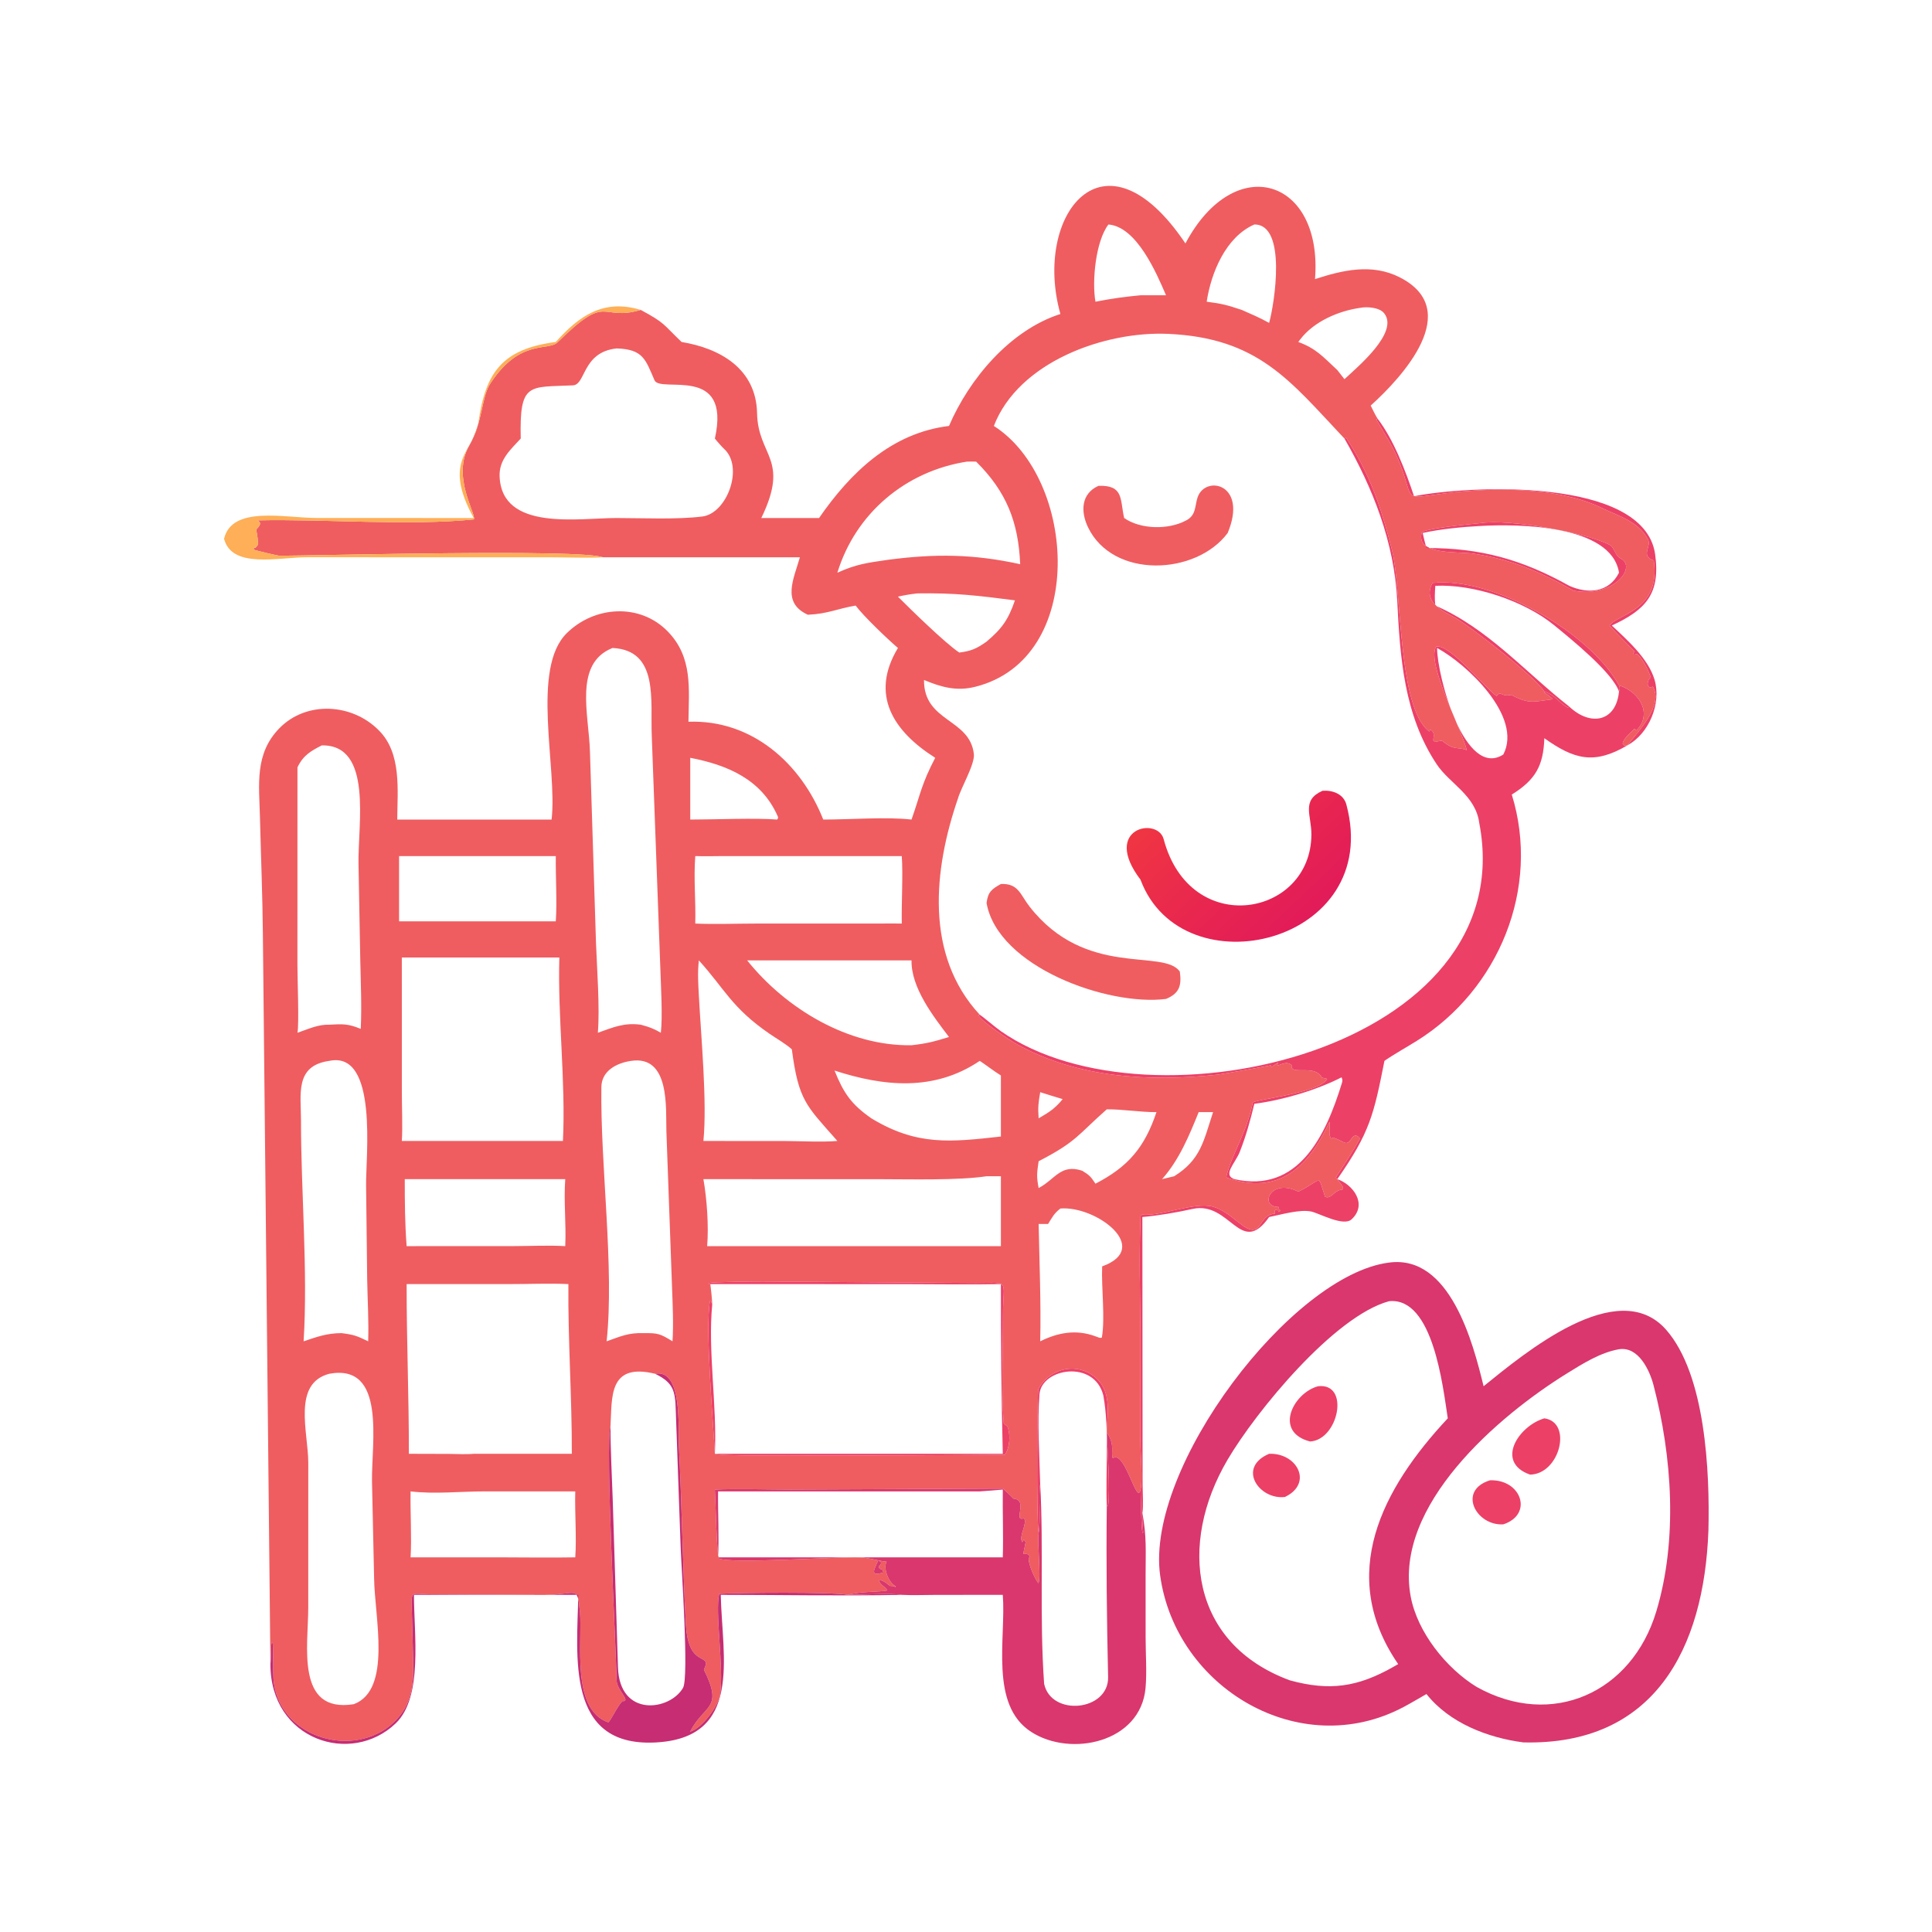 <?xml version="1.0" encoding="utf-8" ?><svg xmlns="http://www.w3.org/2000/svg" xmlns:xlink="http://www.w3.org/1999/xlink" width="1024" height="1024" viewBox="0 0 1024 1024"><path fill="#EF5D60" transform="scale(2 2)" d="M159.786 147.684C153.486 145.419 84.724 147.238 74.003 147.281C73.702 147.282 67.404 145.816 67.207 145.647L67.295 145.171L67.724 145.149L68.396 144.303C68.307 142.84 68.249 142.141 67.949 140.706L67.877 140.375C68.666 139.487 69.626 138.499 68.11 137.899C86.122 137.497 108.292 139.398 125.582 137.649C126.26 136.231 119.602 126.329 124.33 118.131C128.094 111.605 127.518 104.978 130.123 101.358C137.846 89.72 145.243 93.118 147.764 90.714C161.456 77.184 158.892 85.355 169.788 82.123C176.303 85.63 175.578 85.794 180.628 90.627C190.83 92.317 200.391 97.689 200.634 109.519C200.87 121.001 209.401 121.514 201.753 137.282L217.057 137.282C225.398 125.214 236.252 114.729 251.495 112.881C256.856 100.393 267.666 87.507 281.017 83.211C273.693 57.16 292.508 32.32 314.151 64.514C327.238 39.907 350.612 47.3 348.494 73.967C355.827 71.571 363.586 69.767 370.904 73.473C388.032 82.148 371.623 99.933 363.243 107.487C363.749 108.482 364.509 110.092 365.092 110.981L364.752 111.155C367.186 115.528 368.942 117.735 370.921 122.723C374.505 131.758 371.952 132.258 379.771 131.175C393.074 129.14 412.506 128.556 425.002 134.851C429.062 136.784 434.128 138.209 436.709 142.907C437.794 144.884 434.581 147.22 438.272 148.543C440.218 161.911 428.437 162.732 426.548 165.792C426.605 165.928 432.957 172.508 433.22 172.638L432.838 173.136L432.987 173.471L433.878 173.359C435.309 174.477 436.943 177.806 437.465 179.564C436.348 180.225 436.27 182.869 438.015 181.956C440.992 186.925 433.841 194.171 431.265 197.537C430.959 197.564 430.683 197.538 430.374 197.525L430.021 197.041C430.173 195.797 432.175 194.118 433.146 193.146L433.688 193.547C437.9 189.277 434.725 183.452 429.052 181.617C421.45 167.755 395.719 152.728 379.63 154.484C376.78 159.687 382.892 162.183 385.642 163.721C389.391 165.817 406.968 179.41 409.266 183.273L409.383 183.721C410.086 183.966 410.744 184.597 411.342 185.082L411.274 185.336C406.394 185.942 405.242 186.682 400.496 184.144C397.801 184.834 397.787 182.84 396.62 184.475C393.598 182.373 384.246 170.595 380.589 171.341C377.861 175.716 387.655 193.823 388.696 198.801C387.46 198.164 385.586 198.479 384.181 197.7C381.322 196.116 383.174 196.084 380.202 196.617L379.828 196.193C379.959 194.899 380.232 194.023 379.013 193.298L378.804 193.878C370.387 187.759 371.54 156.147 368.897 145.778C366.026 134.516 363.127 125.743 356.74 116.01L356.297 116.221L355.946 115.855C341.838 100.896 333.422 89.534 309.527 88.477C292.777 87.736 269.965 95.856 263.381 112.881C285.347 126.861 288.168 174.556 258.46 182.004C253.49 183.25 249.469 182.114 244.873 180.202C244.775 191.407 257.02 190.322 258.086 199.843C258.383 202.496 254.656 208.82 253.887 211.558C247.401 230.38 244.989 253.118 259.647 268.914L259.291 269.057C260.176 270.75 267.213 275.475 269.596 276.795C285.674 285.696 304.685 286.722 322.605 284.799C324.128 284.635 336.929 282.335 336.847 282.287L336.703 282.61L337.088 282.701C337.554 282.41 339.353 280.88 338.474 282.149L338.678 282.352C339.884 281.929 341.177 281.212 342.301 282.291C341.852 284.859 347.032 282.518 349.533 284.575C350.878 285.682 349.222 285.387 351.707 285.895C349.969 289.652 332.144 291.396 331.981 292.224C330.442 300.051 326.369 306.043 324.984 311.783L325.121 312.108C338.865 316.875 346.723 309.391 352.338 297.286C352.513 298.946 351.991 300.849 352.786 301.764L353.298 301.463C356.569 302.574 356.661 304.016 358.347 301.507C358.863 300.738 359.741 300.735 360.404 301.755C358.191 305.709 356.393 308.274 354.019 312.033C354.201 312.507 357.024 315.163 355.488 315.299C353.592 315.467 352.711 317.902 351.151 317.148C349.048 310.837 350.693 312.55 344.059 315.804C336.606 312.025 333.567 319.867 338.828 319.855L338.97 320.529L339.411 320.797C338.907 321.091 338.817 321.518 338.696 320.761L338.069 320.621L337.839 320.769L337.87 321.629C334.182 321.85 334.439 325.871 331.988 325.906C329.414 325.942 326.049 321.079 321.404 319.771C316.642 318.43 307.182 322.476 302.697 321.876L302.275 322.161C301.823 332.706 302.149 343.338 302.24 353.888L302.215 382.051C302.204 384.9 302.874 392.539 302.25 394.75C301.341 399.378 298.09 384.048 294.92 386.467C294.243 385.017 295.648 382.969 293.308 379.602C293.402 374.532 294.982 367.998 289.255 364.262C284.312 361.038 277.879 363.061 275.15 368.123C274.943 368.507 274.581 401.98 275.25 406.265C274.837 409.093 275.969 418.034 275.183 419.585C274.163 418.257 272.547 414.636 272.61 412.976L272.911 412.534C272.435 411.648 272.147 411.823 271.158 411.833L271.812 408.656L271.326 408.018L270.885 408.698C270.033 407.116 271.733 404.928 271.611 402.823L271.33 402.379C268.327 403.383 272.64 397.462 268.577 397.161C268.329 396.822 265.842 394.489 265.807 394.489L209.535 394.741C203.624 394.74 195.2 394.473 189.449 394.75C189.636 397.587 189.919 411.946 190.505 413.033C193.888 414.443 221.509 412.546 227.754 412.726C230.318 412.8 232.588 413.635 234.961 413.859L234.862 414.085C234.074 415.926 235.641 419.591 237.378 420.37L237.352 420.62C236.848 420.268 236.417 420.308 235.823 420.269L235.565 420.061C234.608 419.303 234.527 419.203 233.424 418.782L232.962 418.874C233.36 420.268 234.669 420.386 235.155 421.484C233.4 421.914 227.858 421.691 224.744 422.653C220.418 421.832 195.196 422.073 190.588 422.385C189.461 427.303 191.801 441.447 190.872 448.889C190.482 452.012 186.127 457.92 182.869 458.932C186.635 451.59 191.84 453.078 186.543 442.496C188.868 437.54 182.446 442.712 181.77 430.453C180.895 414.571 180.717 398.628 179.891 382.737C179.677 378.611 180.941 362.686 173.605 364.061C161.145 361.043 162.237 370.419 161.791 377.853C160.349 382.816 163.201 435.588 163.411 445.358C163.466 447.946 167.412 450.989 164.925 450.819C163.475 452.354 161.676 456.336 161.175 456.438C151.25 452.953 154.417 434.878 153.689 427.236C152.985 419.836 153.109 422.674 143.958 422.672L114.047 422.512C108.753 422.493 108.969 421.072 109.152 427.404L109.423 437.284C109.705 445.613 109.991 452.525 102.325 458.079C90.609 466.054 72.368 458.8 72.423 443.499C72.427 442.265 72.386 435.782 72.228 435.257L71.993 435.237C71.75 436.291 71.88 439.339 71.661 441.004L69.662 247.329C69.573 237.317 69.135 226.699 68.892 216.624C68.683 207.996 67.404 199.788 74.04 192.993C81.235 185.626 93.398 186.408 100.429 193.589C106.486 199.655 105.311 209.428 105.278 217.19L146.18 217.19C147.739 203.511 140.632 177.229 150.198 167.798C157.546 160.554 169.591 159.752 176.975 167.356C183.656 174.236 182.54 182.574 182.447 191.268C199.219 190.662 212.241 202.222 218.172 217.19C225.022 217.199 235.042 216.436 241.563 217.19C243.97 210.337 244.208 207.747 247.848 200.826C236.768 193.828 230.465 184.158 237.961 171.722C235.23 169.385 228.869 163.316 226.754 160.485C221.855 161.312 219.371 162.687 214.084 162.911C207.06 159.724 210.341 153.435 211.98 147.684L159.786 147.684ZM189.449 385.27C192.213 386.004 209.083 385.546 214.27 385.734C216.993 385.832 266.218 385.564 266.281 385.522C267.649 383.632 267.848 380.154 266.969 378.017C266.968 378.017 266 377.241 266 377.241C265.325 368.621 265.817 357.496 265.796 348.73C265.773 338.882 268.027 339.982 258.573 340.005L202.064 339.616C200.307 339.619 188.509 339.698 187.93 340.031L187.888 340.398L188.248 340.299C188.477 342.181 188.659 343.768 188.75 345.658L188.356 344.631L188.138 344.852C186.853 352.033 189.011 377.273 189.449 385.27ZM293.75 59.491C290.364 63.889 289.341 74.529 290.308 79.956C294.604 79.123 297.867 78.661 302.25 78.25L309.006 78.25C306.478 72.365 301.252 60.096 293.75 59.491ZM332.412 59.491C324.822 62.806 320.956 72.285 319.784 79.956C323.856 80.472 325.162 80.832 329.063 82.123C331.645 83.254 333.86 84.198 336.332 85.573C337.724 80.6 341.131 59.403 332.412 59.491ZM360.428 81.587C354.671 82.402 348.135 85.237 344.553 89.975L344.068 90.627C348.875 92.405 350.621 94.572 354.402 98.067L356.297 100.49C359.621 97.35 370.909 88.057 366.787 82.985C365.548 81.46 362.3 81.213 360.428 81.587ZM163.418 92.337C154.265 93.31 155.28 101.959 151.832 102.123C140.147 102.676 137.649 101.167 138 116.221C135.281 119.186 132.238 121.815 132.4 126.221C132.94 140.92 153.541 137.249 163.418 137.282C170.596 137.292 179.325 137.71 186.1 136.883C192.694 136.078 197.204 123.775 191.886 118.956C191.397 118.514 189.767 116.673 189.449 116.221C193.868 96.415 174.993 104.316 173.455 100.778C171.059 95.267 170.468 92.561 163.418 92.337ZM256.253 122.335C240.015 124.851 226.733 136.025 221.912 151.772C227.053 149.464 229.792 149.165 235.308 148.356C247.814 146.704 258.02 146.813 270.356 149.515C269.895 138.345 266.713 130.288 258.687 122.335C258.061 122.331 256.837 122.286 256.253 122.335ZM392.372 138.627C389.74 138.9 378.686 139.904 376.822 141.035C374.885 147.204 386.367 146.097 390.468 146.719C400.626 148.26 408.162 151.514 416.992 156.524C427.502 158.577 433.983 150.246 429.467 147.989C428.024 147.267 427.81 145.056 426.613 144.418C420.481 141.149 399.875 137.459 392.372 138.627ZM243.124 157.255C241.135 157.488 239.912 157.682 237.961 158.115C241.15 161.318 250.531 170.505 254.222 172.935C257.391 172.528 258.807 171.904 261.448 170.037C265.602 166.52 267.186 164.221 268.974 159.096C259 157.822 253.181 157.102 243.124 157.255ZM162.326 171.722C151.956 175.836 156.09 189.44 156.346 199.237L157.946 249.876C158.195 256.578 158.991 267.192 158.435 273.693C162.493 272.256 165.394 270.965 169.788 271.555C171.905 272.108 173.198 272.557 175.129 273.693C175.613 269.523 175.167 261.764 175.019 257.257L172.726 195.055C172.309 185.631 174.678 172.329 162.326 171.722ZM85.277 197.537C82.305 199.053 80.345 200.188 78.831 203.361L78.822 255.984C78.821 259.228 79.292 271.469 78.831 273.693C81.715 272.71 84.289 271.456 87.272 271.555C90.762 271.359 92.278 271.272 95.604 272.667C95.886 266.552 95.597 260.3 95.473 254.165L95.007 228.977C94.79 218.629 98.908 197.297 85.277 197.537ZM182.924 200.826L182.924 217.19C189.234 217.197 200.234 216.717 205.969 217.19C206.223 216.684 206.307 216.784 206.065 216.236C201.755 206.473 192.661 202.704 182.924 200.826ZM191.508 226.871C189.109 226.895 186.645 226.953 184.253 226.871C183.792 232.993 184.42 238.609 184.253 244.754C189.341 244.982 195.284 244.756 200.491 244.752L232.812 244.754C234.82 244.749 236.988 244.702 238.981 244.754C238.876 239.557 239.335 231.522 238.981 226.871L191.508 226.871ZM105.761 226.871L105.761 244.162L147.291 244.162C147.647 239.145 147.227 232.181 147.291 226.871L105.761 226.871ZM106.489 253.752L106.496 288.984C106.475 292.856 106.736 298.72 106.489 302.369L149.182 302.369C149.953 286.657 147.767 269.63 148.231 253.752L106.489 253.752ZM208.08 254.512L198.005 254.512C208.314 267.365 224.837 277.28 241.563 276.998C245.738 276.527 247.478 276.039 251.495 274.817C247.34 269.351 241.439 261.774 241.563 254.512L208.08 254.512ZM185.201 254.512C184.84 257.883 185.036 260.652 185.215 264.031C185.785 274.757 187.426 292.032 186.411 302.369L208.38 302.387C212.806 302.415 217.554 302.696 221.912 302.369L221.585 301.993C213.679 293.002 211.621 291.647 209.844 278.077C208.159 276.576 205.796 275.244 203.921 273.953C193.849 267.015 192.103 262.118 185.201 254.512ZM167.253 281.141C163.527 281.68 159.435 283.711 159.372 288.056C159.071 308.862 162.845 335.887 160.762 355.46C164.526 354.14 166.449 353.181 170.509 353.29C174.383 353.263 174.885 353.416 178.223 355.46C178.512 351.007 178.267 345.749 178.1 341.243L176.602 299.856C176.42 293.773 177.62 279.593 167.253 281.141ZM87.272 281.141C78.082 282.416 79.771 289.992 79.766 296.857C79.751 315.878 81.617 336.601 80.463 355.46C84.092 354.249 86.572 353.322 90.481 353.29C93.785 353.706 94.542 353.995 97.568 355.46C97.754 350.211 97.4 344.427 97.309 339.127L97.017 314.133C96.89 306.863 100.323 278.393 87.272 281.141ZM259.647 281.141C247.557 289.295 234.224 287.948 221.157 283.708C223.583 289.709 225.574 292.64 230.923 296.37C242.978 303.693 251.909 302.681 265.247 301.189L265.247 285.012C263.094 283.654 261.616 282.453 259.647 281.141ZM275.665 289.44C275.175 292.389 275.031 293.394 275.25 296.37C276.704 295.523 277.604 294.999 278.954 293.985C280.12 292.953 280.612 292.525 281.613 291.277C279.648 290.674 277.613 290.079 275.665 289.44ZM293.308 293.985C285.612 300.768 285.356 302.525 275.25 307.737C274.793 310.89 274.654 311.715 275.25 314.844C279.629 312.558 281.075 308.347 286.797 310.259C288.681 311.391 289.095 311.845 290.308 313.688C298.955 309.218 303.329 304.114 306.474 294.727C302.056 294.75 297.651 293.948 293.308 293.985ZM317.664 294.727C315.134 300.984 312.517 307.341 307.96 312.488L311.164 311.719C318.192 307.336 318.922 302.505 321.478 294.727L317.664 294.727ZM261.448 311.719C253.908 312.859 240.853 312.496 233.004 312.498L186.411 312.488C187.342 317.836 187.841 324.84 187.407 330.241L190.3 330.241L265.247 330.241L265.247 311.719L261.448 311.719ZM107.267 312.488C107.267 318.619 107.301 324.11 107.762 330.241L135.893 330.232C140.143 330.227 145.73 329.975 149.795 330.241C150.071 324.239 149.368 318.399 149.795 312.488L107.267 312.488ZM281.017 320.268C279.337 321.555 278.86 322.584 277.756 324.365L275.25 324.365C275.444 334.068 275.908 345.832 275.665 355.46C280.405 353.121 285.192 352.244 290.308 354.135C291.013 354.372 291.46 354.684 291.997 354.484C292.924 349.325 291.838 341.147 292.085 335.601C305.444 330.792 290.539 319.502 281.017 320.268ZM134.482 340.299L107.762 340.299C107.748 355.502 108.377 370.09 108.357 385.27L119.022 385.301C120.93 385.317 123.722 385.457 125.542 385.27L151.538 385.27C151.585 370.48 150.496 355.037 150.628 340.299C145.62 340.042 139.646 340.318 134.482 340.299ZM87.272 364.061C77.419 366.641 81.662 379.487 81.699 387.592L81.692 425.966C81.692 436.081 78.28 454.095 93.748 451.628C103.921 447.841 99.267 428.535 99.142 418.303L98.583 392.576C98.413 382.485 102.454 361.292 87.272 364.061ZM128.602 395.234C122.16 395.219 115.162 396.007 108.81 395.234C108.702 400.722 109.133 407.541 108.81 412.712L132.875 412.712C139.321 412.724 146.025 412.826 152.45 412.712C152.834 407.48 152.296 400.968 152.45 395.234L128.602 395.234ZM232.812 413.373C231.544 416.2 230.469 417.783 234.121 416.731L233.843 415.996L233.062 415.692L232.859 415.17C233.359 414.695 233.942 413.961 232.961 413.673L232.812 413.373Z"/><path fill="#FEAF57" transform="scale(2 2)" d="M169.788 82.123C158.892 85.355 161.456 77.184 147.764 90.714C145.243 93.118 137.846 89.72 130.123 101.358C127.518 104.978 128.094 111.605 124.33 118.131C119.602 126.329 126.26 136.231 125.582 137.649C108.292 139.398 86.122 137.497 68.11 137.899C69.626 138.499 68.666 139.487 67.877 140.375L67.949 140.706C68.249 142.141 68.307 142.84 68.396 144.303L67.724 145.149L67.295 145.171L67.207 145.647C67.404 145.816 73.702 147.282 74.003 147.281C84.724 147.238 153.486 145.419 159.786 147.684C156.634 147.917 149.862 147.695 146.46 147.694L81.406 147.677C73.678 147.683 61.479 150.789 59.375 142.783C61.488 133.907 75.374 137.269 84.031 137.269L125.542 137.282C117.016 121.795 125.709 119.515 126.764 112.072C128.648 98.779 132.986 92.492 147.291 90.627C153.436 83.758 159.858 79.131 169.788 82.123Z"/><path fill="#EC4067" transform="scale(2 2)" d="M431.265 197.537C433.841 194.171 440.992 186.925 438.015 181.956C436.27 182.869 436.348 180.225 437.465 179.564C436.943 177.806 435.309 174.477 433.878 173.359L432.987 173.471L432.838 173.136L433.22 172.638C432.957 172.508 426.605 165.928 426.548 165.792C428.437 162.732 440.218 161.911 438.272 148.543C434.581 147.22 437.794 144.884 436.709 142.907C434.128 138.209 429.062 136.784 425.002 134.851C412.506 128.556 393.074 129.14 379.771 131.175C371.952 132.258 374.505 131.758 370.921 122.723C368.942 117.735 367.186 115.528 364.752 111.155L365.092 110.981C369.336 116.464 372.563 124.995 374.733 131.51C388.851 128.675 435.512 126.281 438.609 146.761C440.152 157.564 435.932 161.674 427.145 165.772C431.302 169.645 436.847 174.588 438.482 180.159C440.32 186.414 437.024 194.423 431.265 197.537L431.265 197.537Z"/><path fill="#EC4067" transform="scale(2 2)" d="M356.297 116.221L356.74 116.01C363.127 125.743 366.026 134.516 368.897 145.778C371.54 156.147 370.387 187.759 378.804 193.878L379.013 193.298C380.232 194.023 379.959 194.899 379.828 196.193L380.202 196.617C383.174 196.084 381.322 196.116 384.181 197.7C385.586 198.479 387.46 198.164 388.696 198.801C387.655 193.823 377.861 175.716 380.589 171.341C384.246 170.595 393.598 182.373 396.62 184.475C397.787 182.84 397.801 184.834 400.496 184.144C405.242 186.682 406.394 185.942 411.274 185.336L411.342 185.082C410.744 184.597 410.086 183.966 409.383 183.721L409.266 183.273C412.518 184.415 412.745 185.954 415.463 187.536L415.878 187.263C421.499 192.563 428.269 191.308 429.052 183.273C429.298 182.405 429.348 182.452 429.052 181.617C434.725 183.452 437.9 189.277 433.688 193.547L433.146 193.146C432.175 194.118 430.173 195.797 430.021 197.041L430.374 197.525C430.683 197.538 430.959 197.564 431.265 197.537L431.265 197.537C422.376 202.75 417.107 201.201 409.266 195.632C409.022 202.989 406.872 206.686 400.638 210.567C408.325 235.418 397.158 262.308 375.462 275.843C372.862 277.465 369.246 279.487 366.892 281.141C364.075 295.358 363.054 300.093 354.402 312.488C358.499 313.866 362.527 319.085 358.192 323.13C356.049 325.13 349.707 321.568 347.488 321.065C344.425 320.425 339.489 321.897 336.332 322.524C328.776 333.321 326.018 318.123 315.98 320.392C312.051 321.28 306.682 322.19 302.74 322.524L302.803 393.566C302.83 395.252 303.039 399.536 302.74 400.94C302.64 401.9 302.882 405.005 302.945 406.126L302.767 406.248C302.388 404.853 302.373 396.931 302.25 394.75C302.874 392.539 302.204 384.9 302.215 382.051L302.24 353.888C302.149 343.338 301.823 332.706 302.275 322.161L302.697 321.876C307.182 322.476 316.642 318.43 321.404 319.771C326.049 321.079 329.414 325.942 331.988 325.906C334.439 325.871 334.182 321.85 337.87 321.629L337.839 320.769L338.069 320.621L338.696 320.761C338.817 321.518 338.907 321.091 339.411 320.797L338.97 320.529L338.828 319.855C333.567 319.867 336.606 312.025 344.059 315.804C350.693 312.55 349.048 310.837 351.151 317.148C352.711 317.902 353.592 315.467 355.488 315.299C357.024 315.163 354.201 312.507 354.019 312.033C356.393 308.274 358.191 305.709 360.404 301.755C359.741 300.735 358.863 300.738 358.347 301.507C356.661 304.016 356.569 302.574 353.298 301.463L352.786 301.764C351.991 300.849 352.513 298.946 352.338 297.286C346.723 309.391 338.865 316.875 325.121 312.108L324.984 311.783C326.369 306.043 330.442 300.051 331.981 292.224C332.144 291.396 349.969 289.652 351.707 285.895C349.222 285.387 350.878 285.682 349.533 284.575C347.032 282.518 341.852 284.859 342.301 282.291C341.177 281.212 339.884 281.929 338.678 282.352L338.474 282.149C339.353 280.88 337.554 282.41 337.088 282.701L336.703 282.61L336.847 282.287C336.929 282.335 324.128 284.635 322.605 284.799C304.685 286.722 285.674 285.696 269.596 276.795C267.213 275.475 260.176 270.75 259.291 269.057L259.647 268.914C260.827 269.683 263.564 272.102 265.286 273.304C305.107 301.071 403.552 277.736 392.015 218.088C391.045 210.752 384.157 207.664 380.764 202.576C372.068 189.535 371.026 174.16 370.284 159.279C369.51 143.766 363.908 129.496 356.297 116.221ZM380.84 171.722C380.866 179.361 388.201 206.483 398.396 199.952C403.607 189.881 388.663 175.946 380.84 171.722ZM355.527 285.5C348.916 288.899 339.807 291.586 332.412 292.516C331.348 296.897 330.222 301.025 328.558 305.239C327.332 308.342 323.902 311.356 327.125 312.488C344.078 316.311 351.334 301.029 355.627 286.988C355.813 286.38 355.78 286.051 355.527 285.5Z"/><path fill="#EF5D60" transform="scale(2 2)" d="M325.353 141.238C317.009 152.472 294.949 153.492 288.339 139.738C286.361 135.624 286.448 130.834 291.109 128.751C297.839 128.512 296.789 132.321 297.912 137.282C302.241 140.301 309.584 140.452 314.242 137.966C317.038 136.612 316.612 134.105 317.358 131.847C319.359 125.789 330.816 128.116 325.353 141.238Z"/><path fill="#EC4067" transform="scale(2 2)" d="M416.992 156.524C408.162 151.514 400.626 148.26 390.468 146.719C386.367 146.097 374.885 147.204 376.822 141.035C378.686 139.904 389.74 138.9 392.372 138.627C399.875 137.459 420.481 141.149 426.613 144.418C427.81 145.056 428.024 147.267 429.467 147.989C433.983 150.246 427.502 158.577 416.992 156.524ZM392.372 139.387C387.477 139.646 381.818 140.191 377.018 141.238C377.327 142.502 377.653 144.009 378.027 145.236C392.381 145.19 403.394 148.28 415.878 155.246C420.827 157.468 426.398 157.065 429.052 151.772C427.066 139.013 402.172 138.814 392.372 139.387Z"/><path fill="#EC4067" transform="scale(2 2)" d="M409.266 183.273C406.968 179.41 389.391 165.817 385.642 163.721C382.892 162.183 376.78 159.687 379.63 154.484C395.719 152.728 421.45 167.755 429.052 181.617C429.348 182.452 429.298 182.405 429.052 183.273C427.327 178.221 416.361 169.368 411.795 165.636C403.965 159.237 390.464 154.739 380.371 155.246C380.246 157.229 380.151 158.506 380.371 160.485C394.317 166.534 404.174 178.098 415.878 187.263L415.463 187.536C412.745 185.954 412.518 184.415 409.266 183.273Z"/><defs><linearGradient id="gradient_0" gradientUnits="userSpaceOnUse" x1="314.246" y1="207.904" x2="347.068" y2="242.387"><stop offset="0" stop-color="#F03542"/><stop offset="1" stop-color="#E21B59"/></linearGradient></defs><path fill="url(#gradient_0)" transform="scale(2 2)" d="M302.25 233.131C291.842 219.446 306.79 216.351 308.379 222.374C315.4 248.809 347.438 242.955 347.531 221.17C347.554 215.975 344.796 212.106 350.48 209.563C353.114 209.355 356.043 210.382 356.801 213.208C366.689 250.055 313.312 262.773 302.25 233.131Z"/><path fill="#EF5D60" transform="scale(2 2)" d="M261.448 239.307C261.828 236.406 262.72 235.67 265.247 234.269C269.912 234.06 270.381 237.091 272.805 240.203C287.745 259.408 308.364 251.264 312.667 257.488C313.161 261.074 312.632 263.232 309.006 264.726C293.538 266.697 264.429 256.203 261.448 239.307Z"/><path fill="#D9376D" transform="scale(2 2)" d="M378.027 448.938C376.02 450.079 374.024 451.28 371.995 452.359C344.555 466.959 311.57 447.381 307.449 417.492C303.493 388.789 342.333 337.828 368.114 334.597C384.328 332.414 390.394 355.997 393.169 367.367C403.787 358.821 428.694 337.789 441.539 352.395C452.03 364.325 453.124 390.189 452.751 405.503C451.63 437.121 438.251 462.606 403.688 461.752C394.227 460.518 384.098 456.604 378.027 448.938ZM368.114 344.833C353.59 348.772 332.865 374.006 325.301 386.873C312.167 409.215 315.557 435.629 341.825 445.308C352.343 448.194 359.795 447.109 369.268 441.73L370.531 441.004C354.254 417.325 366.27 394.492 383.676 375.872C382.39 367.615 379.826 343.64 368.114 344.833ZM429.052 357.565C424.189 358.393 419.363 361.421 415.23 363.989C397.153 375.185 369.319 398.914 373.851 423.108C375.623 432.572 383.308 442.159 391.357 447.068C411.286 458.179 432.437 448.586 438.927 427.08C444.644 408.136 443.162 386.078 438.205 367.096C437.144 363.036 434.17 356.769 429.052 357.565Z"/><path fill="#EC4067" transform="scale(2 2)" d="M188.248 340.299L187.888 340.398L187.93 340.031C188.509 339.698 200.307 339.619 202.064 339.616L258.573 340.005C268.027 339.982 265.773 338.882 265.796 348.73C265.817 357.496 265.325 368.621 266 377.241C266 377.241 266.968 378.017 266.969 378.017C267.848 380.154 267.649 383.632 266.281 385.522C266.218 385.564 216.993 385.832 214.27 385.734C209.083 385.546 192.213 386.004 189.449 385.27C189.011 377.273 186.853 352.033 188.138 344.852L188.356 344.631L188.75 345.658C187.546 358.058 190.063 372.636 189.449 385.27L265.75 385.27C265.369 370.134 265.229 355.44 265.247 340.299C256.855 340.468 247.845 340.307 239.415 340.305L188.248 340.299Z"/><path fill="#EC4067" transform="scale(2 2)" d="M275.25 406.265C274.581 401.98 274.943 368.507 275.15 368.123C277.879 363.061 284.312 361.038 289.255 364.262C294.982 367.998 293.402 374.532 293.308 379.602C293.422 383.72 294.306 395.112 293.655 398.997L293.308 399.201C292.933 390.054 294.061 379.074 292.395 369.802C289.97 360.207 276.053 362.617 275.481 369.448C274.865 376.794 275.479 385.927 275.665 393.321C275.095 396.7 275.896 402.525 275.25 406.265Z"/><path fill="#C62D72" transform="scale(2 2)" d="M173.605 364.061C180.941 362.686 179.677 378.611 179.891 382.737C180.717 398.628 180.895 414.571 181.77 430.453C182.446 442.712 188.868 437.54 186.543 442.496C191.84 453.078 186.635 451.59 182.869 458.932C186.127 457.92 190.482 452.012 190.872 448.889C191.801 441.447 189.461 427.303 190.588 422.385C195.196 422.073 220.418 421.832 224.744 422.653C227.538 422.655 236.84 422.185 238.981 422.653C223.4 422.979 206.665 422.653 191.01 422.653C191.353 439.198 196.993 460.765 173.412 461.786C149.876 462.806 152.929 438.944 153.255 422.653L109.706 422.653C109.688 432.922 112.168 449.701 104.882 456.694C93.071 468.029 71.643 461.168 71.661 441.004C71.88 439.339 71.75 436.291 71.993 435.237L72.228 435.257C72.386 435.782 72.427 442.265 72.423 443.499C72.368 458.8 90.609 466.054 102.325 458.079C109.991 452.525 109.705 445.613 109.423 437.284L109.152 427.404C108.969 421.072 108.753 422.493 114.047 422.512L143.958 422.672C153.109 422.674 152.985 419.836 153.689 427.236C154.417 434.878 151.25 452.953 161.175 456.438C161.676 456.336 163.475 452.354 164.925 450.819C167.412 450.989 163.466 447.946 163.411 445.358C163.201 435.588 160.349 382.816 161.791 377.853C161.777 384.402 162.154 390.564 162.367 397.093L163.772 441.835C164.171 455.241 177.512 453.365 181.008 447.304C182.623 444.505 180.551 415.179 180.383 410.198L179.083 373.709C178.933 368.537 178.443 366.426 173.605 364.061Z"/><path fill="#EC4067" transform="scale(2 2)" d="M347.17 382.01C337.429 379.482 342.727 369.131 349.302 367.367C357.835 366.372 354.736 381.614 347.17 382.01Z"/><path fill="#EC4067" transform="scale(2 2)" d="M405.484 390.787C396.188 387.541 402.362 377.917 409.266 375.872C416.805 376.896 413.38 390.662 405.484 390.787Z"/><path fill="#D9376D" transform="scale(2 2)" d="M293.308 379.602C295.648 382.969 294.243 385.017 294.92 386.467C298.09 384.048 301.341 399.378 302.25 394.75C302.373 396.931 302.388 404.853 302.767 406.248L302.945 406.126C302.882 405.005 302.64 401.9 302.74 400.94C303.907 407.18 303.596 411.085 303.596 417.413L303.602 434.017C303.606 438.296 303.958 443.221 303.578 447.381C302.258 461.807 283.737 465.747 273.258 458.959C262.146 451.761 266.653 434.126 265.75 422.653L248.044 422.664C245.481 422.669 241.442 422.803 238.981 422.653C236.84 422.185 227.538 422.655 224.744 422.653C227.858 421.691 233.4 421.914 235.155 421.484C234.669 420.386 233.36 420.268 232.962 418.874L233.424 418.782C234.527 419.203 234.608 419.303 235.565 420.061L235.823 420.269C236.417 420.308 236.848 420.268 237.352 420.62L237.378 420.37C235.641 419.591 234.074 415.926 234.862 414.085L234.961 413.859C232.588 413.635 230.318 412.8 227.754 412.726C221.509 412.546 193.888 414.443 190.505 413.033C189.919 411.946 189.636 397.587 189.449 394.75C195.2 394.473 203.624 394.74 209.535 394.741L265.807 394.489C265.842 394.489 268.329 396.822 268.577 397.161C272.64 397.462 268.327 403.383 271.33 402.379L271.611 402.823C271.733 404.928 270.033 407.116 270.885 408.698L271.326 408.018L271.812 408.656L271.158 411.833C272.147 411.823 272.435 411.648 272.911 412.534L272.61 412.976C272.547 414.636 274.163 418.257 275.183 419.585C275.969 418.034 274.837 409.093 275.25 406.265C275.896 402.525 275.095 396.7 275.665 393.321C276.613 410.782 275.438 428.453 276.706 446.24C278.605 455.001 293.863 453.45 293.659 444.431C293.321 429.414 293.133 414.244 293.308 399.201L293.655 398.997C294.306 395.112 293.422 383.72 293.308 379.602ZM259.647 395.234L190.3 395.234C190.226 400.598 190.6 407.65 190.3 412.712L195.687 412.712L265.75 412.712C265.93 406.72 265.673 400.74 265.75 394.75C263.724 394.92 261.674 395.109 259.647 395.234Z"/><path fill="#EC4067" transform="scale(2 2)" d="M340.517 396.717C333.68 397.529 327.722 388.916 336.332 385.27C343.735 384.98 348.081 393.101 340.517 396.717Z"/><path fill="#EC4067" transform="scale(2 2)" d="M398.396 403.966C391.201 404.422 386.14 394.999 394.861 392.294C403.187 391.994 406.397 401.343 398.396 403.966Z"/><path fill="#D9376D" transform="scale(2 2)" d="M234.121 416.731C230.469 417.783 231.544 416.2 232.812 413.373L232.961 413.673C233.942 413.961 233.359 414.695 232.859 415.17L233.062 415.692L233.843 415.996L234.121 416.731Z"/></svg>